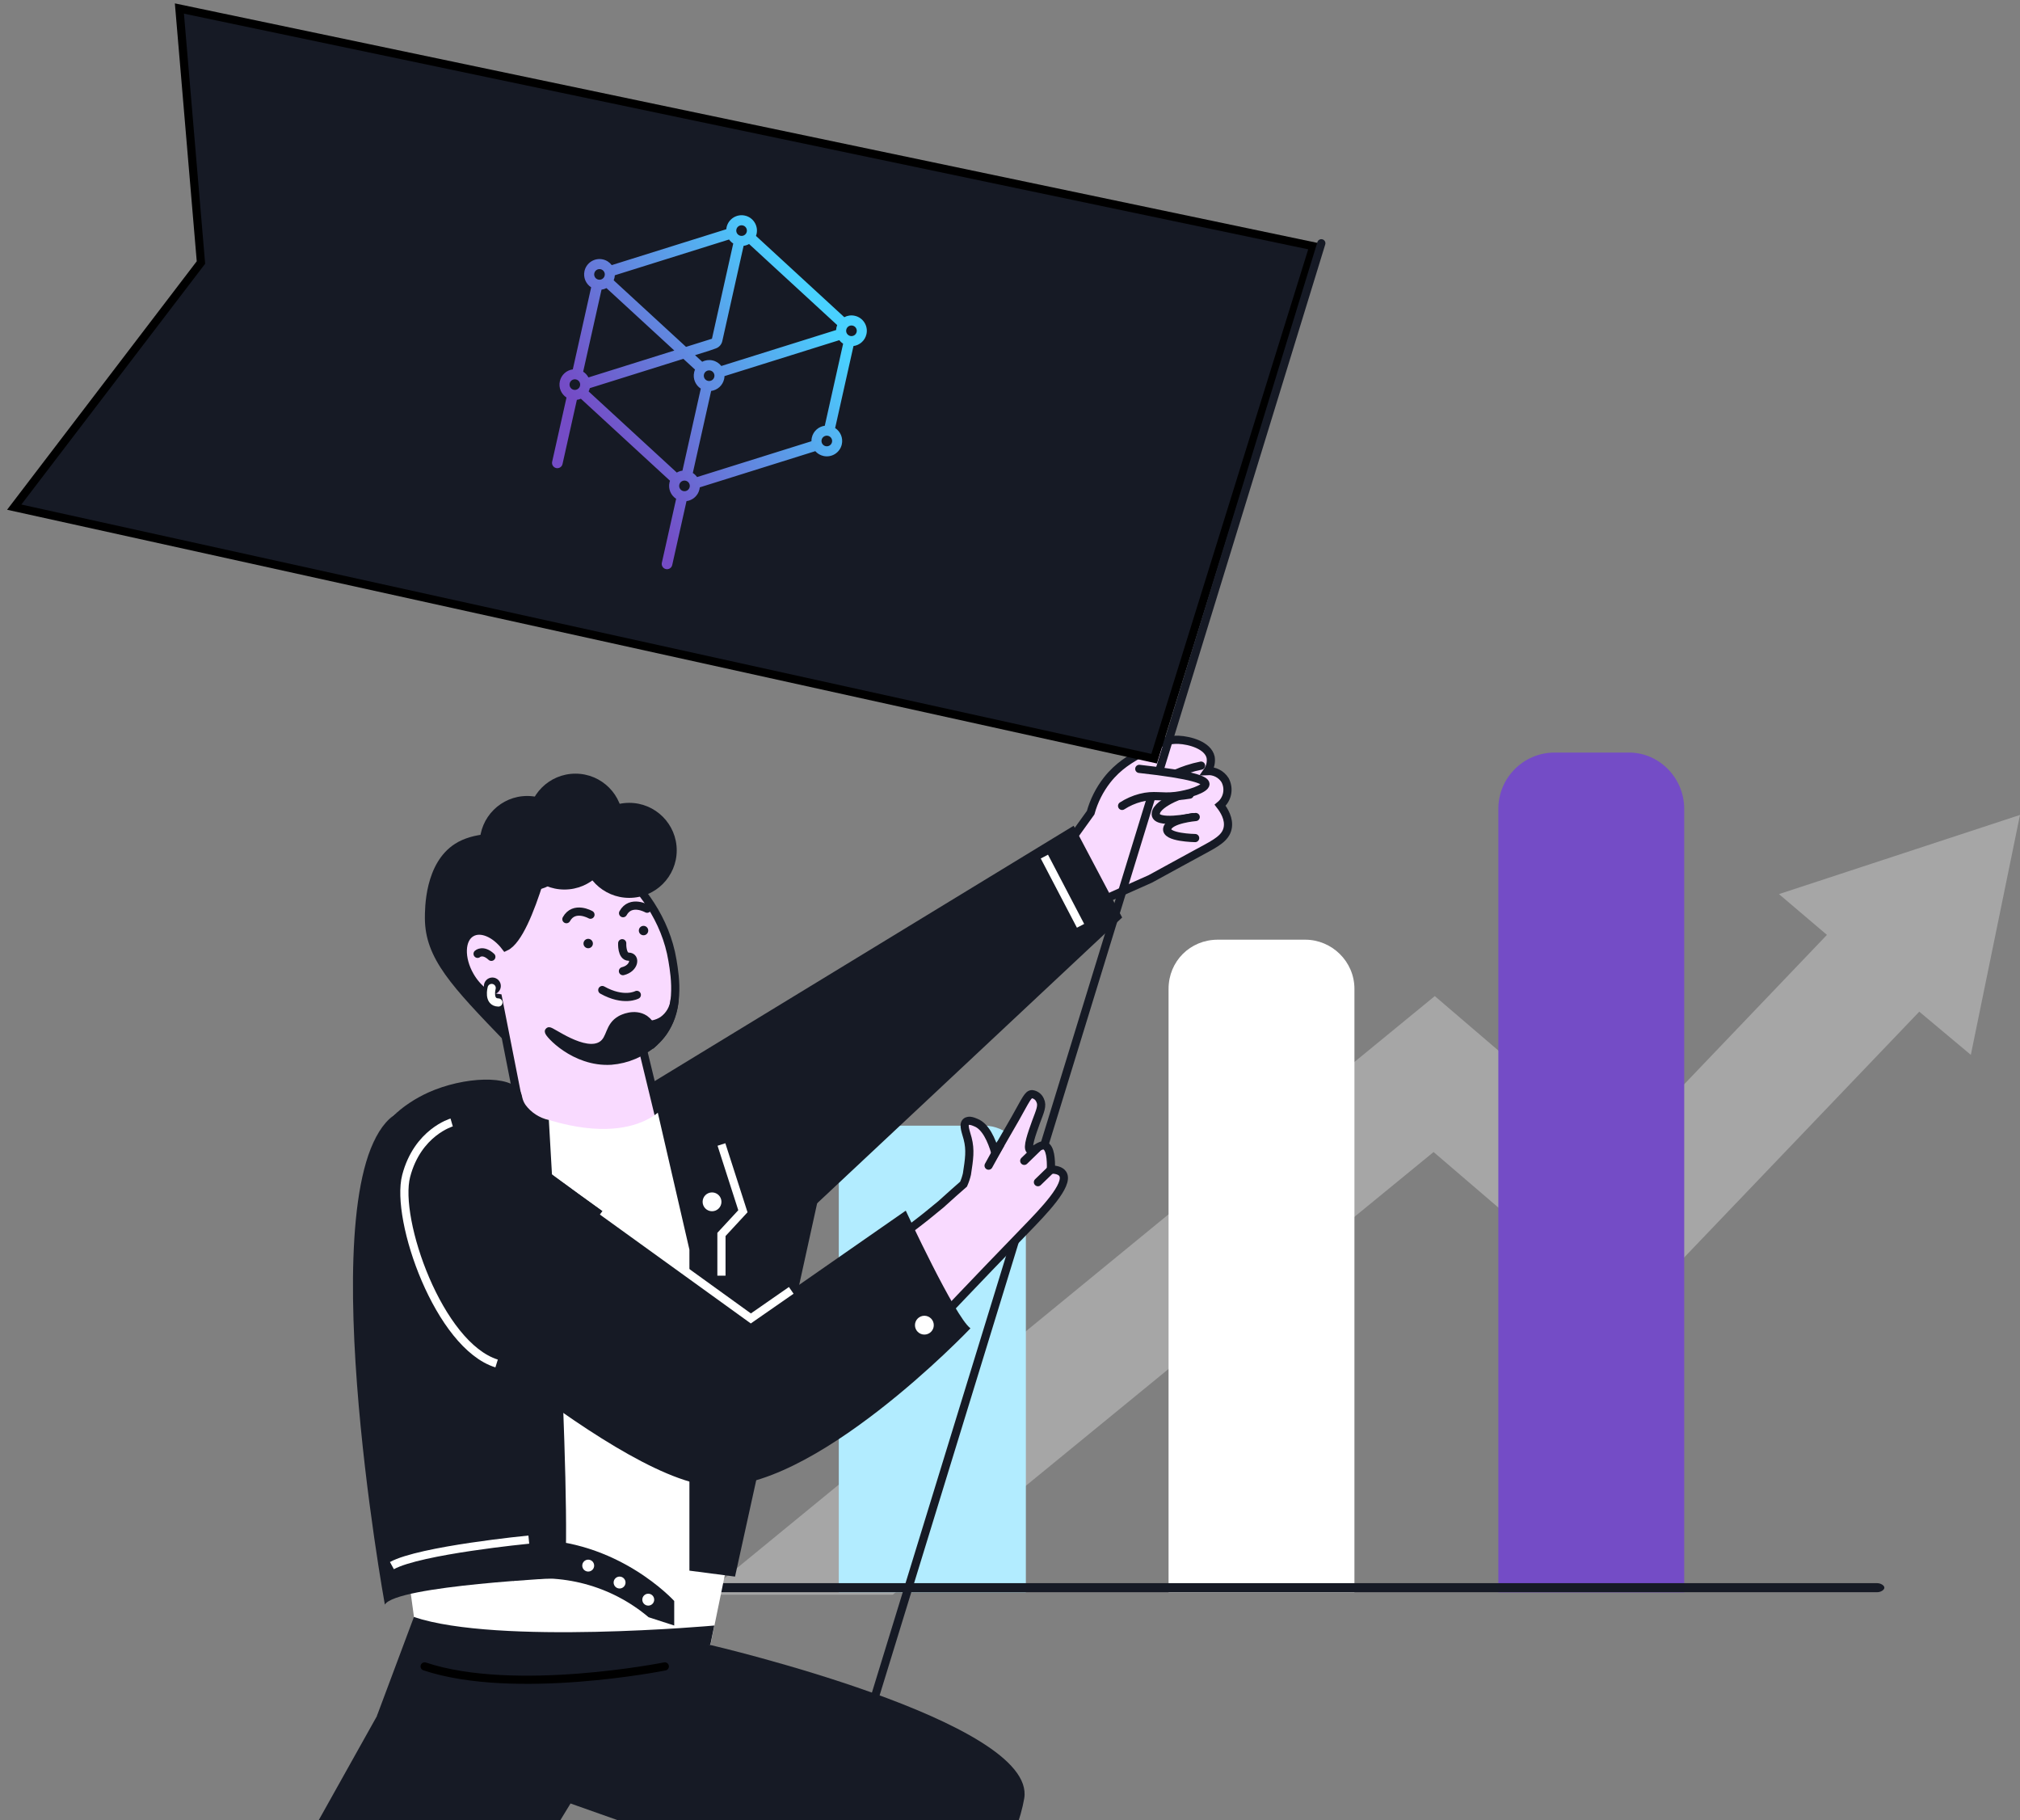 <?xml version="1.0" encoding="UTF-8"?> <svg xmlns="http://www.w3.org/2000/svg" width="494" height="445" viewBox="0 0 494 445" fill="none"><rect x="0" y="0" width="494" height="445" fill="#808080" stroke="none"/><path d="M494 199.251L435.053 218.611L446.784 228.584L395.754 281.971L350.884 243.544L172.281 389.917H174.041H218.325L350.59 281.677L397.807 322.157L469.366 247.357L481.976 257.917L494 199.251Z" fill="white" fill-opacity="0.3"></path><path d="M331.234 241.784V389.33H285.777V241.784C285.777 235.038 291.056 229.758 297.801 229.758H319.21C325.662 229.758 331.234 235.038 331.234 241.784Z" fill="white"></path><path d="M411.883 197.787V389.332H366.426V197.787C366.426 190.16 372.584 184 380.21 184H398.392C405.724 184 411.883 190.16 411.883 197.787Z" fill="#744CC6"></path><path d="M250.586 389.33H205.129V285.49C205.129 279.917 209.821 275.224 215.393 275.224H240.615C246.187 275.224 250.879 279.917 250.879 285.49V389.33H250.586Z" fill="#B2ECFF"></path><path d="M459.072 387.089H160.758C159.879 387.089 159 387.642 159 388.194C159 388.747 159.879 389.3 160.758 389.3H459.072C459.951 389.3 460.83 388.747 460.83 388.194C460.83 387.642 459.951 387.089 459.072 387.089Z" fill="#161A25"></path><path d="M173.713 402.199C173.713 402.199 253.621 420.797 250.48 439.707C247.339 458.617 217.881 505.523 217.881 505.523L166.025 502.555L185.569 457.253L139.526 440.957L98.952 507.505L47.976 498.617L101.665 402.627L173.713 402.199Z" fill="#161A25"></path><path d="M260.097 207.917L266.723 198.708C267.526 195.802 268.895 193.084 270.752 190.708C273.49 187.231 276.507 185.545 279.122 184.065C282.789 182.01 285.042 180.776 288.215 180.883C290.986 181.007 295.418 182.24 296.067 185.159C296.258 186.336 295.984 187.542 295.302 188.521C296.145 188.479 296.984 188.66 297.735 189.046C298.485 189.431 299.121 190.007 299.578 190.717C300.129 191.723 300.313 192.89 300.097 194.017C299.881 195.144 299.279 196.16 298.394 196.891C299.339 198.108 300.704 200.27 300.219 202.531C299.701 204.924 297.383 206.157 293.642 208.163C291.175 209.52 287.179 211.666 281.309 214.897L264.577 222.346C263.108 217.539 261.615 212.729 260.097 207.917Z" fill="#F9DAFF" stroke="#161A25" stroke-width="2" stroke-miterlimit="10" stroke-linecap="round"></path><path d="M262.57 201.897L274.426 224.335L175.665 316.847L115.498 285.538L144.554 273.806L262.57 201.897Z" fill="#161A25"></path><path d="M95.841 356.387C98.801 377.246 101.062 394.027 102.419 404.033L173.743 402.199C180.825 367.761 187.907 333.317 194.988 298.867C191.782 296.746 188.562 294.567 185.328 292.331C173.981 284.498 163.257 276.597 153.156 268.627C153.156 268.627 141.456 272.245 131.236 267.155C130.25 267.073 128.901 266.975 127.281 266.884C126.377 266.829 125.39 266.78 124.322 266.736C121.469 266.621 118.805 266.514 116.256 266.473C105.378 266.432 99.508 269.762 96.186 272.771C84.61 283.122 88.261 302.888 95.841 356.387Z" fill="white"></path><path d="M173.719 402.199L172.666 415.272H101.671V402.627L173.719 402.199Z" fill="#161A25"></path><path d="M131.444 256.762C131.059 257.378 130.481 257.849 129.8 258.102C127.629 258.76 125.105 256.318 123.642 254.814C110.487 241.182 103.959 234.366 103.909 224.549C103.909 222.222 103.835 211.057 111.309 206.297C119.843 200.862 138.441 204.8 139.798 215.077C140.759 222.526 131.444 256.762 131.444 256.762Z" fill="#161A25"></path><path d="M43.873 2.083L321.211 60.205L282.258 185.502L3.479 123.997L49.142 64.183L43.873 2.083Z" fill="#161A25" stroke="black" stroke-width="2"></path><path d="M164.458 234.842C165.132 238.896 166.563 247.578 161.087 253.654C159.981 254.883 158.682 255.921 157.239 256.729L163.134 281.024C159.621 286.157 154.267 289.742 148.183 291.035C142.099 292.329 135.75 291.232 130.453 287.972L121.795 244.026C119.419 243.747 116.722 241.716 114.93 238.6C112.463 234.316 112.611 229.556 115.291 228.035C117.635 226.686 121.137 228.224 123.628 231.504C129.778 228.651 135.657 201.388 135.657 201.388C140.064 203.534 161.112 214.493 164.458 234.842Z" fill="#F9DAFF" stroke="#161A25" stroke-width="2" stroke-miterlimit="10" stroke-linecap="round"></path><path d="M116.797 233.213C116.797 233.213 118.08 232.021 120.16 233.945L116.797 233.213Z" fill="white"></path><path d="M116.797 233.213C116.797 233.213 118.08 232.021 120.16 233.945" stroke="#161A25" stroke-width="2" stroke-miterlimit="10" stroke-linecap="round"></path><path d="M134.236 252.173C134.014 252.535 140.427 259.893 149.455 259.343C153.328 259.033 156.996 257.471 159.905 254.895C160.114 253.828 160.015 252.725 159.617 251.713C159.219 250.702 158.54 249.826 157.66 249.189C155.128 247.544 152.102 249.139 151.839 249.279C148.822 250.923 149.512 253.982 147.243 255.511C142.976 258.381 134.483 251.754 134.236 252.173Z" fill="#161A25" stroke="#161A25" stroke-width="2" stroke-miterlimit="10"></path><path d="M152.163 230.624C152.163 230.624 151.99 233.913 153.758 233.913C155.525 233.913 155.205 236.749 152.343 237.448" stroke="#161A25" stroke-width="2" stroke-miterlimit="10" stroke-linecap="round"></path><path d="M155.738 243.254C155.738 243.254 152.524 244.997 147.294 242.07" stroke="#161A25" stroke-width="2" stroke-miterlimit="10" stroke-linecap="round"></path><path d="M158.254 222.181C158.254 222.181 154.25 219.887 152.375 223.274" stroke="#161A25" stroke-width="2" stroke-miterlimit="10" stroke-linecap="round"></path><path d="M144.402 223.645C144.402 223.645 140.398 221.351 138.515 224.738" stroke="#161A25" stroke-width="2" stroke-miterlimit="10" stroke-linecap="round"></path><path d="M143.845 231.849C143.209 231.849 142.694 231.334 142.694 230.698C142.694 230.062 143.209 229.547 143.845 229.547C144.481 229.547 144.996 230.062 144.996 230.698C144.996 231.334 144.481 231.849 143.845 231.849Z" fill="#161A25"></path><path d="M157.38 228.677C156.744 228.677 156.229 228.162 156.229 227.526C156.229 226.89 156.744 226.375 157.38 226.375C158.016 226.375 158.531 226.89 158.531 227.526C158.531 228.162 158.016 228.677 157.38 228.677Z" fill="#161A25"></path><path d="M153.879 219.533C147.462 219.533 142.261 214.331 142.261 207.915C142.261 201.499 147.462 196.298 153.879 196.298C160.295 196.298 165.496 201.499 165.496 207.915C165.496 214.331 160.295 219.533 153.879 219.533Z" fill="#161A25"></path><path d="M140.726 212.396C134.31 212.396 129.109 207.195 129.109 200.779C129.109 194.362 134.31 189.161 140.726 189.161C147.142 189.161 152.344 194.362 152.344 200.779C152.344 207.195 147.142 212.396 140.726 212.396Z" fill="#161A25"></path><path d="M128.933 217.854C122.517 217.854 117.316 212.653 117.316 206.237C117.316 199.82 122.517 194.619 128.933 194.619C135.349 194.619 140.551 199.82 140.551 206.237C140.551 212.653 135.349 217.854 128.933 217.854Z" fill="#161A25"></path><path d="M138.035 217.495C131.619 217.495 126.417 212.293 126.417 205.877C126.417 199.461 131.619 194.26 138.035 194.26C144.451 194.26 149.652 199.461 149.652 205.877C149.652 212.293 144.451 217.495 138.035 217.495Z" fill="#161A25"></path><path d="M164.984 244.461C164.894 245.465 164.586 246.437 164.08 247.309C163.575 248.181 162.884 248.932 162.057 249.509C160.597 250.449 158.831 250.793 157.124 250.471L159.944 254.894C160.795 254.122 161.559 253.259 162.222 252.321C163.814 249.988 164.767 247.277 164.984 244.461Z" fill="#161A25" stroke="#161A25" stroke-width="2" stroke-miterlimit="10"></path><path d="M120.412 242.144C119.821 242.144 119.343 241.665 119.343 241.075C119.343 240.484 119.821 240.006 120.412 240.006C121.002 240.006 121.48 240.484 121.48 241.075C121.48 241.665 121.002 242.144 120.412 242.144Z" fill="#161A25" stroke="#161A25" stroke-width="2" stroke-miterlimit="10"></path><path d="M120.242 241.561C120.242 241.561 119.28 245.071 121.887 245.112" stroke="white" stroke-width="2" stroke-miterlimit="10" stroke-linecap="round"></path><path d="M162.397 270.574C162.397 270.574 152.786 283.885 121.929 268.93L113.707 294.516L135.331 298.923L165.801 294.697L162.397 270.574Z" fill="white"></path><path d="M323.137 59.48L201.2 456.413" stroke="#161A25" stroke-width="2" stroke-miterlimit="10" stroke-linecap="round"></path><path d="M217.353 334.747C207.486 342.969 202.389 347.179 194.726 350.607C187.578 353.926 179.856 355.83 171.985 356.214C161.658 356.56 154.456 350.788 138.941 338.759C131.073 332.667 117.819 322.439 99.386 308.478C106.473 298.201 113.566 287.927 120.664 277.655C138.122 290.963 156.415 304.071 175.545 316.98C178.252 318.794 180.952 320.589 183.643 322.365C189.215 320.127 194.666 317.597 199.972 314.785C210.703 309.089 220.804 302.277 230.105 294.46C232.456 292.322 234.388 290.621 235.646 289.527C235.997 288.733 236.272 287.907 236.468 287.06C237.027 283.41 237.373 281.19 236.641 278.378C236.23 276.791 235.474 275.015 236.222 274.333C236.97 273.651 238.253 274.333 238.688 274.489C241.007 275.418 242.487 278.674 243.432 281.889C243.556 281.683 243.695 281.461 243.843 281.198L244.666 279.776L248.291 273.486C250.98 268.709 251.407 267.542 252.402 267.525C252.833 267.581 253.242 267.749 253.587 268.013C253.932 268.278 254.201 268.628 254.367 269.03C255.009 270.337 254.367 271.636 253.372 274.308C252.312 277.252 251.095 280.631 251.917 281.215C252.739 281.799 254.236 279.636 255.551 280.129C256.867 280.623 257.081 283.509 257.007 285.951C258.067 285.951 259.374 286.164 259.917 287.036C261.561 289.667 254.984 296.376 251.005 300.495C223.034 329.362 224.752 328.564 217.353 334.747Z" fill="#F9DAFF" stroke="#161A25" stroke-width="2" stroke-miterlimit="10" stroke-linecap="round"></path><path d="M244.617 279.824L241.764 285.004" stroke="#161A25" stroke-width="2" stroke-miterlimit="10" stroke-linecap="round"></path><path d="M176.43 325.825L194.707 317.686" stroke="#161A25" stroke-width="2" stroke-miterlimit="10" stroke-linecap="round"></path><path d="M256.973 286.004L253.832 289.046" stroke="#161A25" stroke-width="2" stroke-miterlimit="10" stroke-linecap="round"></path><path d="M253.625 280.779L250.484 283.83" stroke="#161A25" stroke-width="2" stroke-miterlimit="10" stroke-linecap="round"></path><path d="M291.691 199.792C291.691 199.792 282.327 201.773 282.647 198.895C282.968 196.018 290.919 193.601 290.919 193.601" fill="#F9DAFF"></path><path d="M291.691 199.792C291.691 199.792 282.327 201.773 282.647 198.895C282.968 196.018 290.919 193.601 290.919 193.601" stroke="#161A25" stroke-width="2" stroke-miterlimit="10" stroke-linecap="round"></path><path d="M290.948 194.284C290.948 194.284 281.518 195.928 281.904 193.058C282.109 191.702 286.755 189.252 290.372 188.076C291.469 187.716 292.587 187.422 293.719 187.196" fill="#F9DAFF"></path><path d="M290.948 194.284C290.948 194.284 281.518 195.928 281.904 193.058C282.109 191.702 286.755 189.252 290.372 188.076C291.469 187.716 292.587 187.422 293.719 187.196" stroke="#161A25" stroke-width="2" stroke-miterlimit="10" stroke-linecap="round"></path><path d="M292.278 204.909C292.278 204.909 284.879 204.818 285.462 202.549C286.046 200.28 292.418 199.762 292.418 199.762" fill="#F9DAFF"></path><path d="M292.278 204.909C292.278 204.909 284.879 204.818 285.462 202.549C286.046 200.28 292.418 199.762 292.418 199.762" stroke="#161A25" stroke-width="2" stroke-miterlimit="10" stroke-linecap="round"></path><path d="M278.616 187.993C291.968 189.457 294.788 190.764 294.805 191.701C294.805 192.844 290.743 194.217 287.528 194.612C283.985 195.047 282.299 194.184 278.887 195.072C277.301 195.488 275.791 196.154 274.415 197.045" fill="#F9DAFF"></path><path d="M278.616 187.993C291.968 189.457 294.788 190.764 294.805 191.701C294.805 192.844 290.743 194.217 287.528 194.612C283.985 195.047 282.299 194.184 278.887 195.072C277.301 195.488 275.791 196.154 274.415 197.045" stroke="#161A25" stroke-width="2" stroke-miterlimit="10" stroke-linecap="round"></path><path d="M134.223 273.838C134.223 273.838 139.978 369.137 138.038 385.754C138.038 385.754 96.846 387.661 94.117 392.331C94.117 392.331 75.281 288.563 96.156 272.794C98.703 270.456 101.606 268.538 104.756 267.112C113.405 263.223 124.924 262.706 127.251 266.907C127.81 267.91 127.547 268.666 128.484 270.113C129.879 272.013 131.92 273.338 134.223 273.838Z" fill="#161A25"></path><path d="M159.037 264.128L168.599 305.541V384.027L179.756 385.482L200.969 289.048L159.037 264.128Z" fill="#161A25"></path><path d="M221.509 296.006C221.509 296.006 233.513 321.937 237.328 324.782C237.328 324.782 198.48 365.645 173.708 363.285C148.935 360.925 92.204 308.651 92.204 308.651L114.568 272.549L183.631 322.365L221.509 296.006Z" fill="#161A25"></path><path d="M193.504 315.498L183.621 322.364L147.289 296.152" stroke="white" stroke-width="2" stroke-miterlimit="10"></path><path d="M110.457 274.448C110.457 274.448 102.12 276.857 99.332 287.521C96.545 298.185 107.349 329 121.449 333.374" stroke="white" stroke-width="2" stroke-miterlimit="10"></path><path d="M164.883 391.444C164.883 391.444 151.054 376.168 129.323 376.439L125.5 386.552C131.332 385.503 137.324 385.753 143.049 387.285C148.773 388.817 154.089 391.593 158.618 395.415L164.883 397.446V391.444Z" fill="#161A25"></path><path d="M158.533 392.578C157.729 392.578 157.078 391.926 157.078 391.122C157.078 390.319 157.729 389.667 158.533 389.667C159.337 389.667 159.988 390.319 159.988 391.122C159.988 391.926 159.337 392.578 158.533 392.578Z" fill="white"></path><path d="M151.521 388.392C150.718 388.392 150.066 387.74 150.066 386.937C150.066 386.133 150.718 385.481 151.521 385.481C152.325 385.481 152.977 386.133 152.977 386.937C152.977 387.74 152.325 388.392 151.521 388.392Z" fill="white"></path><path d="M143.849 384.251C143.046 384.251 142.394 383.6 142.394 382.796C142.394 381.992 143.046 381.341 143.849 381.341C144.653 381.341 145.305 381.992 145.305 382.796C145.305 383.6 144.653 384.251 143.849 384.251Z" fill="white"></path><path d="M129.324 376.439C129.324 376.439 102.751 379.013 95.845 382.795" stroke="white" stroke-width="2" stroke-miterlimit="10"></path><path d="M176.434 279.832L181.68 296.152L176.434 301.825V311.905" stroke="white" stroke-width="2" stroke-miterlimit="10"></path><path d="M174.131 296.153C172.86 296.153 171.829 295.122 171.829 293.851C171.829 292.58 172.86 291.549 174.131 291.549C175.403 291.549 176.434 292.58 176.434 293.851C176.434 295.122 175.403 296.153 174.131 296.153Z" fill="white"></path><path d="M226.061 326.309C224.79 326.309 223.759 325.279 223.759 324.007C223.759 322.736 224.79 321.705 226.061 321.705C227.333 321.705 228.363 322.736 228.363 324.007C228.363 325.279 227.333 326.309 226.061 326.309Z" fill="white"></path><path d="M264.254 226.366L255.407 209.438" stroke="white" stroke-width="2" stroke-miterlimit="10"></path><path d="M173.709 402.199L174.688 397.447C174.688 397.447 121.706 402.257 101.225 395.358L92.181 419.531H99.334L173.709 402.199Z" fill="#161A25"></path><path d="M162.582 407.444C162.582 407.444 125.863 414.786 103.845 407.444" stroke="black" stroke-width="2" stroke-miterlimit="10" stroke-linecap="round"></path><path fill-rule="evenodd" clip-rule="evenodd" d="M185.024 57.202C185.477 55.177 184.203 53.167 182.177 52.714C180.151 52.261 178.142 53.536 177.689 55.561C177.652 55.725 177.627 55.888 177.612 56.05L149.602 64.823C149.084 64.139 148.331 63.629 147.429 63.427C145.403 62.974 143.393 64.249 142.94 66.274C142.587 67.855 143.285 69.425 144.571 70.255L140.084 90.31C138.567 90.513 137.267 91.636 136.913 93.216C136.559 94.797 137.258 96.367 138.543 97.197L135.032 112.893C134.876 113.593 135.316 114.287 136.016 114.443C136.715 114.6 137.41 114.16 137.566 113.46L141.078 97.763C141.418 97.718 141.747 97.626 142.057 97.493L163.851 117.541C163.801 117.683 163.758 117.83 163.725 117.981C163.371 119.562 164.069 121.132 165.355 121.961L161.859 137.591C161.702 138.291 162.142 138.985 162.842 139.142C163.542 139.298 164.236 138.858 164.393 138.158L167.889 122.528C169.406 122.326 170.707 121.203 171.06 119.622C171.095 119.467 171.119 119.312 171.134 119.158L199.384 110.311C199.89 110.885 200.576 111.31 201.38 111.49C203.406 111.943 205.415 110.668 205.868 108.642C206.222 107.062 205.524 105.491 204.238 104.662L208.724 84.606C210.241 84.404 211.542 83.281 211.895 81.7C212.349 79.675 211.074 77.665 209.048 77.212C208.142 77.009 207.239 77.152 206.477 77.554L184.881 57.688C184.939 57.532 184.987 57.37 185.024 57.202ZM174.687 92.143C174.53 92.843 173.836 93.283 173.136 93.127C172.436 92.97 171.996 92.276 172.153 91.576C172.309 90.876 173.003 90.436 173.703 90.593C174.403 90.749 174.843 91.444 174.687 92.143ZM182.623 56.665C182.467 57.365 181.773 57.805 181.073 57.649C180.373 57.492 179.933 56.798 180.089 56.098C180.246 55.399 180.94 54.958 181.64 55.115C182.34 55.271 182.78 55.965 182.623 56.665ZM168.659 119.085C168.503 119.785 167.809 120.225 167.109 120.069C166.409 119.912 165.969 119.218 166.125 118.518C166.282 117.818 166.976 117.378 167.676 117.535C168.376 117.691 168.816 118.385 168.659 119.085ZM147.875 67.378C147.718 68.078 147.024 68.519 146.325 68.362C145.625 68.206 145.184 67.511 145.341 66.811C145.497 66.112 146.192 65.671 146.891 65.828C147.591 65.984 148.032 66.679 147.875 67.378ZM141.848 94.32C141.691 95.02 140.997 95.46 140.297 95.304C139.598 95.147 139.157 94.453 139.314 93.753C139.47 93.054 140.164 92.613 140.864 92.77C141.564 92.926 142.004 93.621 141.848 94.32ZM209.495 81.163C209.338 81.863 208.644 82.303 207.944 82.147C207.244 81.99 206.804 81.296 206.961 80.596C207.117 79.897 207.811 79.456 208.511 79.613C209.211 79.769 209.651 80.463 209.495 81.163ZM203.468 108.105C203.311 108.805 202.617 109.245 201.917 109.089C201.217 108.932 200.777 108.238 200.933 107.538C201.09 106.839 201.784 106.398 202.484 106.555C203.184 106.711 203.624 107.405 203.468 108.105ZM150.361 67.306C150.35 67.508 150.321 67.712 150.276 67.915C150.227 68.132 150.161 68.339 150.08 68.537L167.77 84.81L174.11 82.824L179.319 59.541C178.913 59.28 178.566 58.944 178.292 58.558L150.361 67.306ZM148.316 70.443C147.94 70.635 147.531 70.765 147.105 70.822L142.618 90.877C143.166 91.231 143.607 91.718 143.906 92.284L164.909 85.706L148.316 70.443ZM177.177 91.963C177.171 92.201 177.141 92.44 177.087 92.68C176.734 94.261 175.433 95.384 173.916 95.586L169.43 115.642C169.842 115.908 170.194 116.251 170.471 116.645L198.442 107.885C198.437 107.594 198.466 107.298 198.533 107.001C198.886 105.421 200.187 104.298 201.704 104.095L206.19 84.04C205.826 83.804 205.508 83.51 205.249 83.172L177.177 91.963ZM169.752 91.039C169.805 90.803 169.879 90.577 169.971 90.363L167.116 87.736L144.239 94.901C144.172 95.185 144.074 95.454 143.95 95.706L165.517 115.545C165.937 115.302 166.405 115.141 166.896 115.075L171.382 95.019C170.096 94.19 169.398 92.62 169.752 91.039ZM169.977 86.84L173.456 85.751L175.051 85.193C175.13 85.165 175.207 85.134 175.282 85.099C175.948 84.787 176.468 84.18 176.641 83.407L181.853 60.108C182.328 60.045 182.781 59.892 183.191 59.662L204.738 79.482C204.664 79.667 204.605 79.859 204.56 80.059C204.512 80.272 204.484 80.484 204.473 80.694L176.402 89.485C175.885 88.82 175.142 88.324 174.256 88.125C173.365 87.926 172.477 88.061 171.724 88.447L169.977 86.84Z" fill="url(#paint0_linear_2305_31293)"></path><defs><linearGradient id="paint0_linear_2305_31293" x1="155.168" y1="120.692" x2="207.822" y2="87.384" gradientUnits="userSpaceOnUse"><stop stop-color="#744CC6"></stop><stop offset="1" stop-color="#49D1FF"></stop></linearGradient></defs></svg> 